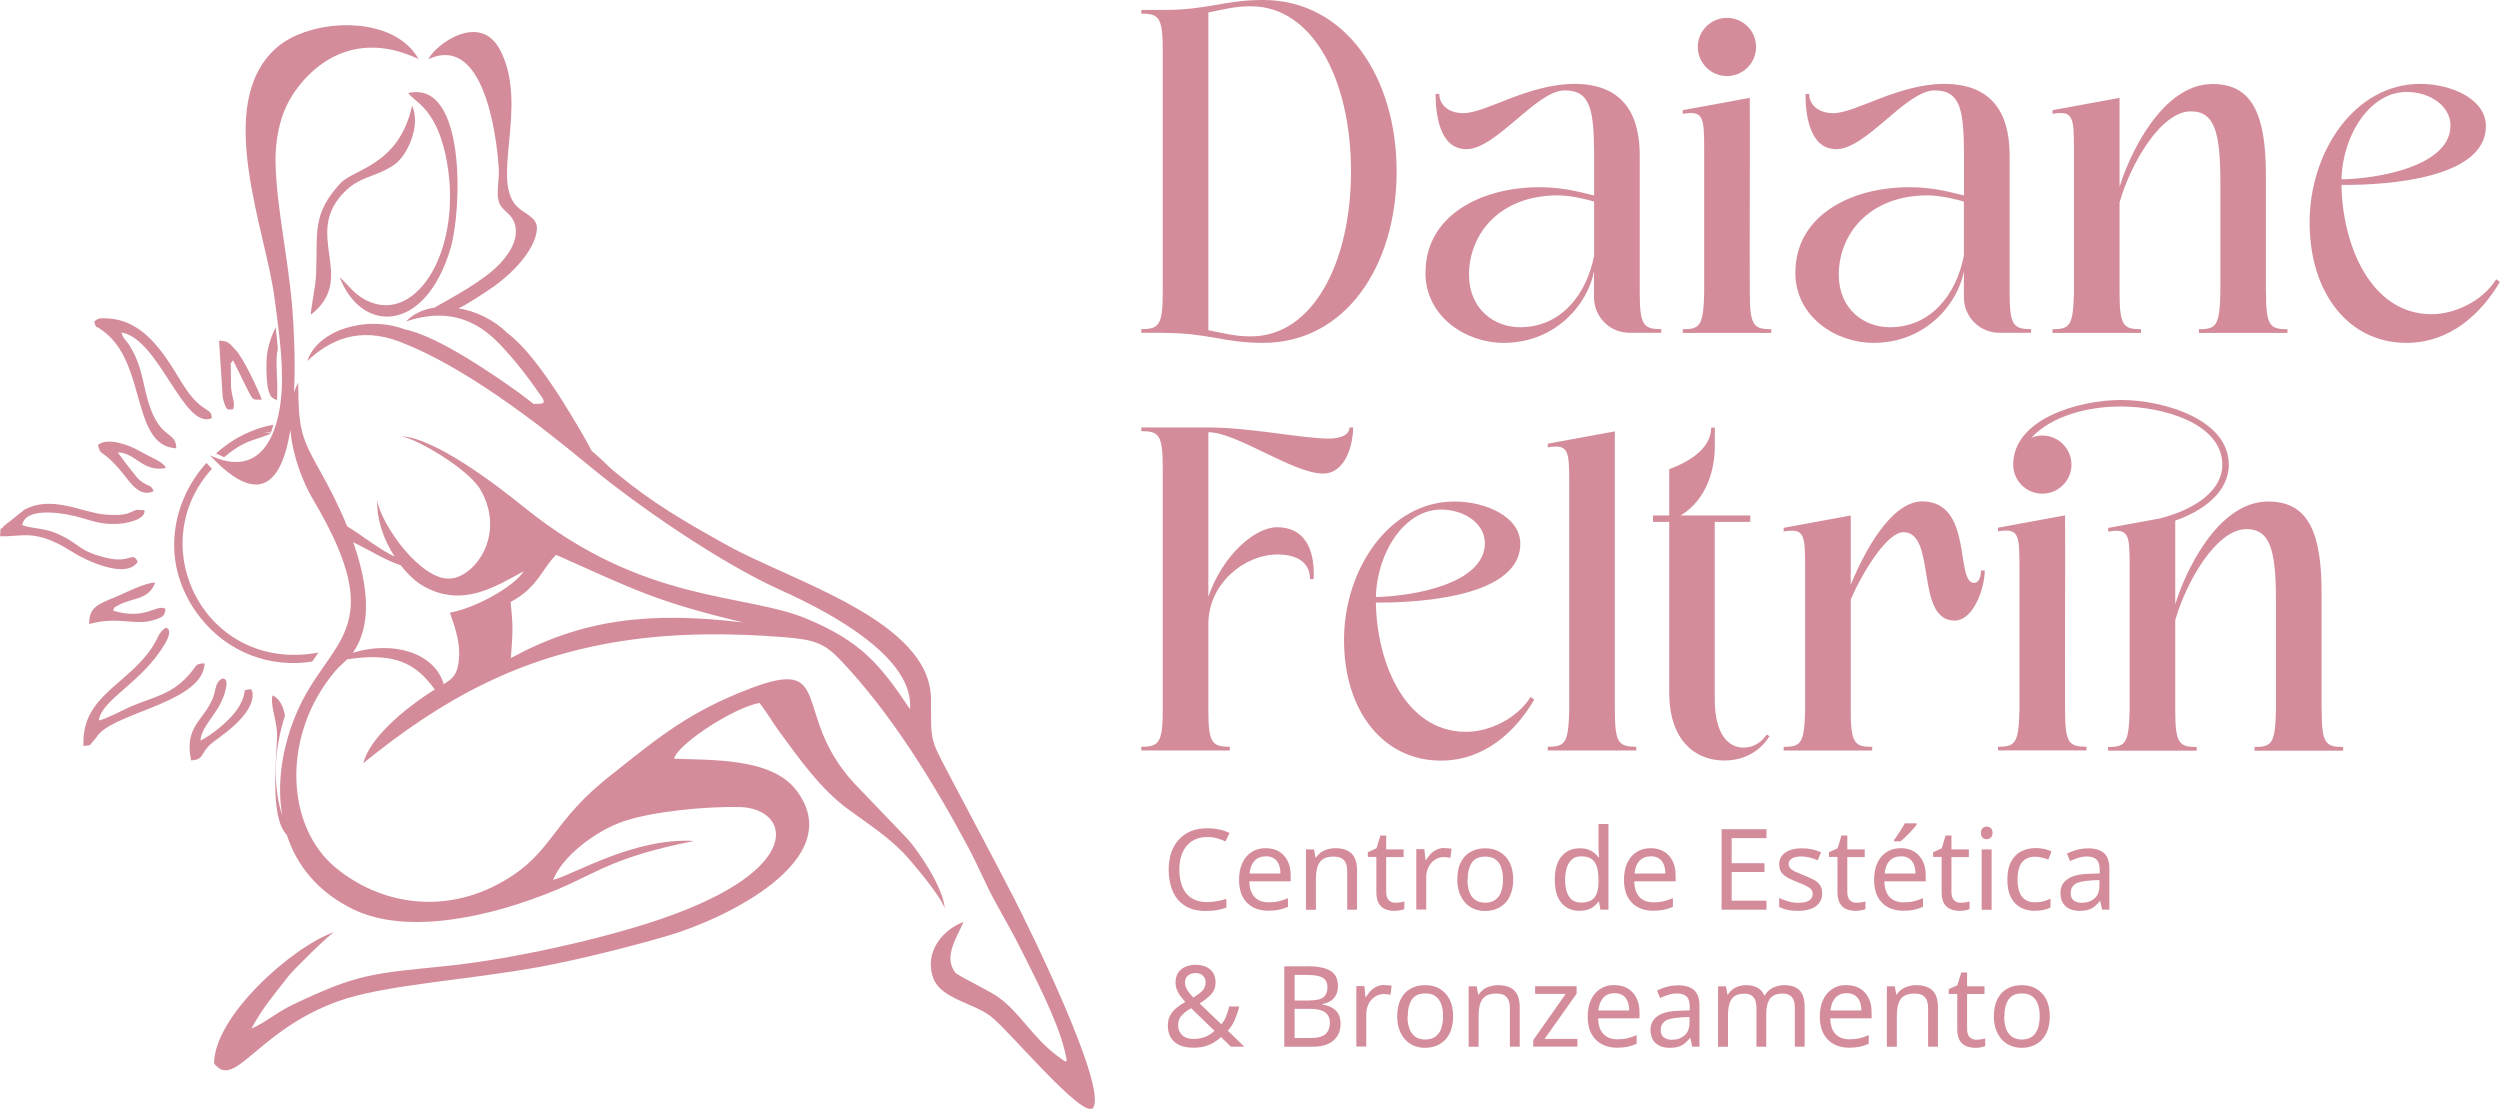 <svg xmlns="http://www.w3.org/2000/svg" id="Camada_2" data-name="Camada 2" viewBox="0 0 211.01 93.59"><defs><style>      .cls-1 {        fill-rule: evenodd;      }      .cls-1, .cls-2 {        fill: #d48c9b;      }    </style></defs><g id="Camada_1-2" data-name="Camada 1"><path class="cls-2" d="M169.16,85.78c0,.4.05.75.16,1.04.1.29.27.52.49.68.22.16.5.24.85.24s.62-.08.85-.24c.22-.16.38-.39.49-.68.1-.29.16-.64.16-1.04s-.05-.75-.16-1.04c-.11-.29-.27-.51-.49-.66-.22-.16-.5-.23-.85-.23-.52,0-.9.17-1.13.51-.23.34-.35.81-.35,1.42M173.01,85.78c0,.42-.06.8-.17,1.13-.11.33-.27.6-.48.83-.21.23-.46.4-.75.52-.29.12-.62.18-.98.18-.34,0-.65-.06-.93-.18-.29-.12-.53-.29-.74-.52-.21-.23-.37-.51-.49-.83-.12-.33-.18-.7-.18-1.13,0-.56.1-1.04.29-1.43.19-.39.46-.69.82-.89.35-.21.78-.31,1.26-.31.46,0,.87.1,1.22.31.35.21.63.5.83.89.2.39.3.87.3,1.43ZM166.85,87.75c.13,0,.26-.01.39-.03.13-.02.24-.05.32-.07v.64c-.09.04-.22.08-.38.11-.16.03-.32.04-.48.04-.27,0-.51-.05-.74-.14-.23-.09-.41-.25-.55-.48-.14-.23-.21-.55-.21-.96v-2.97h-.72v-.4l.73-.33.33-1.08h.49v1.17h1.47v.65h-1.47v2.95c0,.31.07.54.22.69.15.15.34.22.58.22ZM161.72,83.15c.61,0,1.07.15,1.38.44s.47.77.47,1.43v3.32h-.83v-3.26c0-.41-.09-.72-.28-.92-.18-.2-.47-.3-.87-.3-.56,0-.95.16-1.17.48-.22.32-.32.77-.32,1.37v2.64h-.84v-5.1h.67l.12.69h.05c.11-.18.26-.32.42-.44.17-.12.35-.2.56-.26.2-.06.41-.09.63-.09ZM155.86,83.83c-.4,0-.71.13-.95.39-.23.26-.37.61-.41,1.07h2.6c0-.29-.04-.55-.13-.76-.09-.22-.22-.39-.4-.51-.18-.12-.41-.19-.7-.19ZM155.87,83.15c.44,0,.81.1,1.13.29.31.19.55.46.72.8.17.35.25.75.25,1.21v.5h-3.49c.01.58.16,1.02.44,1.32.28.3.68.45,1.18.45.32,0,.61-.03.86-.09.25-.06.51-.15.77-.26v.73c-.26.11-.52.2-.77.25-.25.05-.56.08-.9.08-.48,0-.91-.1-1.28-.3-.37-.2-.66-.49-.87-.88-.21-.39-.31-.87-.31-1.43s.09-1.04.28-1.44c.19-.4.45-.71.79-.92.34-.22.73-.32,1.18-.32ZM150.6,83.15c.58,0,1.01.15,1.29.44.29.29.43.77.43,1.43v3.32h-.83v-3.28c0-.4-.08-.7-.25-.9-.17-.2-.43-.3-.78-.3-.49,0-.85.14-1.06.43-.21.29-.32.7-.32,1.25v2.81h-.83v-3.28c0-.27-.04-.49-.11-.67-.08-.18-.19-.32-.34-.4-.15-.09-.35-.13-.59-.13-.34,0-.61.07-.81.21-.2.14-.34.35-.42.62-.09.27-.13.61-.13,1.01v2.64h-.84v-5.1h.67l.12.69h.05c.11-.18.24-.32.39-.44.16-.12.33-.2.52-.26s.39-.09.59-.09c.39,0,.72.07.98.21.26.14.45.36.58.65h.05c.17-.29.4-.51.7-.65.29-.14.61-.21.94-.21ZM141.86,85.88c-.63.03-1.07.13-1.32.3-.24.18-.37.43-.37.75,0,.29.09.49.26.63.17.13.4.2.67.2.43,0,.79-.12,1.07-.36.29-.24.43-.6.43-1.1v-.46l-.75.03ZM141.61,83.16c.62,0,1.08.14,1.38.41.3.27.45.71.45,1.3v3.47h-.61l-.16-.72h-.04c-.15.18-.3.34-.45.46-.16.12-.33.21-.53.27-.2.06-.44.09-.73.09-.3,0-.58-.05-.82-.16-.24-.11-.44-.27-.58-.5-.14-.23-.21-.51-.21-.85,0-.51.2-.9.6-1.17.4-.28,1.01-.43,1.84-.45l.87-.03v-.3c0-.42-.09-.72-.28-.88-.18-.16-.44-.25-.78-.25-.27,0-.52.04-.76.12-.24.08-.47.17-.68.27l-.26-.63c.22-.12.49-.22.79-.31.3-.09.62-.13.95-.13ZM136.27,83.83c-.4,0-.71.13-.95.39-.23.26-.37.61-.41,1.07h2.6c0-.29-.04-.55-.13-.76-.09-.22-.22-.39-.4-.51-.18-.12-.41-.19-.7-.19ZM136.28,83.15c.44,0,.81.1,1.13.29.31.19.55.46.72.8.17.35.25.75.25,1.21v.5h-3.49c.01.58.16,1.02.44,1.32.28.3.68.45,1.18.45.32,0,.61-.03.86-.09.25-.06.51-.15.77-.26v.73c-.26.11-.52.2-.77.25-.25.05-.55.08-.9.08-.48,0-.91-.1-1.28-.3-.37-.2-.66-.49-.87-.88-.21-.39-.31-.87-.31-1.43s.09-1.04.28-1.44c.19-.4.45-.71.79-.92.34-.22.73-.32,1.18-.32ZM133.14,88.34h-3.73v-.55l2.74-3.9h-2.58v-.65h3.5v.63l-2.7,3.82h2.77v.65ZM126.42,83.15c.61,0,1.07.15,1.38.44.31.29.47.77.47,1.43v3.32h-.83v-3.26c0-.41-.09-.72-.28-.92-.18-.2-.47-.3-.87-.3-.56,0-.95.16-1.17.48-.22.32-.32.77-.32,1.37v2.64h-.84v-5.1h.68l.12.69h.05c.11-.18.26-.32.42-.44.17-.12.35-.2.56-.26.2-.06.41-.09.63-.09ZM118.8,85.78c0,.4.05.75.16,1.04.1.29.27.52.49.68.22.16.5.24.85.24s.62-.08.85-.24c.22-.16.39-.39.49-.68.1-.29.16-.64.16-1.04s-.05-.75-.16-1.04c-.11-.29-.27-.51-.49-.66-.22-.16-.5-.23-.85-.23-.52,0-.9.17-1.13.51-.23.34-.35.81-.35,1.42ZM122.65,85.78c0,.42-.06.8-.17,1.13-.11.33-.27.6-.48.83-.21.23-.46.4-.75.52-.29.12-.62.18-.98.18-.34,0-.65-.06-.93-.18-.29-.12-.53-.29-.74-.52-.21-.23-.37-.51-.49-.83-.12-.33-.18-.7-.18-1.13,0-.56.1-1.04.29-1.43.19-.39.46-.69.82-.89.35-.21.78-.31,1.26-.31.46,0,.87.1,1.22.31.35.21.63.5.83.89.2.39.3.87.3,1.43ZM116.86,83.15c.1,0,.2,0,.31.01.11,0,.21.02.29.04l-.1.77c-.08-.02-.17-.03-.27-.05-.1-.01-.19-.02-.28-.02-.2,0-.38.04-.56.12-.18.08-.34.2-.48.35-.14.15-.25.33-.33.54-.08.21-.12.44-.12.7v2.72h-.84v-5.1h.68l.09.93h.04c.11-.19.24-.36.39-.52.15-.16.33-.28.52-.37.2-.09.41-.14.65-.14ZM109.27,85.15v2.46h1.37c.6,0,1.02-.12,1.26-.35.23-.23.35-.54.35-.92,0-.24-.05-.45-.16-.63-.1-.18-.28-.32-.52-.41-.24-.1-.58-.15-.99-.15h-1.3ZM110.52,84.44c.58,0,.98-.09,1.2-.28.22-.19.32-.46.32-.83s-.13-.64-.39-.8c-.26-.16-.68-.24-1.26-.24h-1.12v2.16h1.26ZM110.35,81.55c.85,0,1.49.13,1.93.38.43.25.65.69.65,1.31,0,.27-.05.5-.15.71-.1.21-.24.38-.44.51-.19.14-.43.23-.71.28v.05c.29.04.54.13.77.25.23.12.41.29.55.51.13.22.2.51.2.87,0,.41-.09.76-.29,1.05-.19.29-.46.51-.81.66-.35.15-.77.22-1.26.22h-2.39v-6.79h1.94ZM100.92,82.13c-.27,0-.48.07-.65.21-.17.14-.25.33-.25.58,0,.23.06.44.18.63.12.19.29.41.52.64.37-.22.64-.42.8-.61.16-.19.24-.42.24-.67,0-.23-.08-.42-.23-.56-.15-.15-.36-.22-.62-.22ZM100.53,85.1c-.23.13-.42.27-.58.4-.16.14-.29.29-.38.45-.09.16-.13.36-.13.59,0,.35.12.63.35.84.23.21.55.31.94.31s.75-.07,1.05-.2c.29-.13.54-.29.73-.48l-1.98-1.92ZM100.95,81.44c.34,0,.64.06.88.18.24.12.43.28.57.5.13.22.2.48.2.79,0,.4-.13.74-.38,1.02-.26.28-.58.53-.97.76l1.84,1.77c.16-.2.3-.42.4-.68.1-.26.19-.53.26-.83h.85c-.1.41-.23.78-.38,1.13-.15.35-.35.65-.59.91l1.39,1.35h-1.13l-.83-.8c-.2.18-.41.33-.64.47-.23.13-.48.24-.76.31-.28.08-.59.11-.95.11-.44,0-.82-.07-1.14-.21-.32-.14-.57-.35-.74-.63-.17-.28-.26-.62-.26-1.02,0-.32.06-.6.18-.84.12-.23.29-.44.51-.63.22-.18.48-.36.78-.53-.13-.15-.26-.31-.39-.48-.13-.16-.23-.34-.31-.54-.08-.19-.12-.4-.12-.63,0-.31.07-.58.21-.8.14-.22.34-.39.6-.51.26-.12.58-.18.94-.18ZM176.46,74.32c-.63.03-1.07.13-1.32.3-.24.18-.37.43-.37.75,0,.29.09.49.26.63.17.13.4.2.67.2.43,0,.79-.12,1.07-.36.29-.24.43-.6.43-1.1v-.46l-.75.03ZM176.21,71.6c.62,0,1.08.14,1.38.41.3.27.45.71.45,1.3v3.47h-.61l-.16-.72h-.04c-.15.18-.3.34-.45.46-.16.12-.33.21-.53.27-.2.06-.44.09-.73.09-.3,0-.58-.05-.82-.16-.24-.11-.44-.27-.58-.5-.14-.23-.21-.51-.21-.85,0-.51.2-.9.6-1.17.4-.28,1.01-.43,1.84-.45l.87-.03v-.3c0-.42-.09-.72-.28-.88-.18-.16-.44-.25-.78-.25-.27,0-.52.04-.76.12-.24.08-.47.17-.68.27l-.26-.63c.22-.12.48-.22.79-.31.3-.09.62-.13.95-.13ZM171.76,76.88c-.45,0-.85-.09-1.2-.28-.35-.18-.63-.47-.83-.86-.2-.39-.3-.88-.3-1.48s.1-1.14.31-1.53c.21-.39.49-.68.85-.87.36-.18.77-.28,1.22-.28.26,0,.51.03.75.08.24.05.44.12.59.2l-.26.69c-.15-.06-.33-.11-.53-.16-.2-.05-.39-.08-.57-.08-.34,0-.62.07-.85.22-.22.15-.39.36-.49.65-.11.29-.16.64-.16,1.07s.05.75.16,1.04c.11.29.27.5.49.65.22.15.48.22.81.22.28,0,.52-.03.74-.09.21-.06.41-.13.58-.21v.74c-.17.09-.36.16-.57.2-.21.05-.45.07-.75.07ZM167.69,69.77c.13,0,.24.04.34.13.1.09.15.22.15.4s-.05.31-.15.4c-.1.09-.21.13-.34.13-.14,0-.26-.04-.35-.13-.1-.09-.14-.22-.14-.4s.05-.32.14-.4c.1-.09.21-.13.35-.13ZM168.1,71.69v5.1h-.84v-5.1h.84ZM165.53,76.19c.13,0,.26-.01.39-.03.13-.02.24-.05.32-.07v.64c-.09.04-.22.08-.38.11-.16.03-.32.04-.48.04-.27,0-.51-.05-.74-.14-.22-.09-.41-.25-.55-.48-.14-.23-.21-.55-.21-.96v-2.97h-.72v-.4l.73-.33.33-1.08h.49v1.17h1.47v.65h-1.47v2.95c0,.31.07.54.22.69.15.15.34.22.58.22ZM161.78,69.59c-.06.09-.14.2-.25.32-.11.13-.23.26-.36.39-.13.14-.26.27-.39.39-.13.12-.25.23-.37.32h-.55v-.11c.1-.12.2-.26.31-.43.11-.16.22-.33.33-.51.11-.17.2-.33.27-.47h1.01v.09ZM160.43,72.28c-.4,0-.71.13-.95.38-.23.26-.37.61-.41,1.07h2.6c0-.29-.04-.55-.13-.76-.09-.22-.22-.39-.4-.51-.18-.12-.41-.19-.7-.19ZM160.44,71.59c.44,0,.81.1,1.13.29.31.19.55.46.72.8.17.35.25.75.25,1.21v.5h-3.49c.01.58.16,1.02.44,1.32.28.3.68.45,1.18.45.32,0,.61-.03.86-.09.25-.06.51-.15.78-.26v.73c-.26.11-.52.2-.77.25-.25.05-.55.08-.9.08-.48,0-.91-.1-1.28-.29-.37-.2-.66-.49-.87-.88-.21-.39-.31-.87-.31-1.43s.09-1.04.28-1.44c.19-.4.45-.71.79-.92.34-.22.73-.32,1.18-.32ZM156.74,76.19c.13,0,.26-.01.39-.03.13-.02.24-.05.32-.07v.64c-.09.04-.22.08-.38.11-.16.03-.32.04-.48.04-.27,0-.51-.05-.74-.14-.23-.09-.41-.25-.55-.48-.14-.23-.21-.55-.21-.96v-2.97h-.72v-.4l.73-.33.33-1.08h.49v1.17h1.47v.65h-1.47v2.95c0,.31.07.54.22.69.15.15.34.22.58.22ZM153.8,75.38c0,.33-.08.61-.25.83-.16.22-.4.39-.7.5-.3.11-.67.17-1.08.17-.36,0-.66-.03-.92-.09-.26-.06-.48-.14-.68-.24v-.76c.2.1.45.2.74.28.29.09.58.13.88.13.42,0,.73-.07.92-.2.19-.14.29-.32.29-.55,0-.13-.03-.24-.1-.34-.07-.1-.19-.2-.38-.3-.18-.1-.44-.22-.77-.34-.33-.13-.61-.25-.85-.38-.23-.13-.42-.28-.54-.46-.13-.18-.19-.41-.19-.68,0-.43.18-.76.53-1,.35-.23.81-.35,1.38-.35.31,0,.6.03.87.09.27.06.52.14.76.25l-.29.67c-.22-.09-.44-.17-.68-.23-.23-.06-.48-.09-.72-.09-.34,0-.6.06-.78.17-.18.11-.27.26-.27.45,0,.14.04.26.12.36.08.1.22.19.41.29.19.09.45.2.77.33.32.12.6.24.83.37.23.13.4.28.52.46.12.18.18.41.18.68ZM149.1,76.78h-3.79v-6.79h3.79v.75h-2.94v2.12h2.77v.74h-2.77v2.42h2.94v.75ZM139.32,72.28c-.4,0-.71.13-.95.38-.23.26-.37.61-.41,1.07h2.6c0-.29-.04-.55-.13-.76-.09-.22-.22-.39-.4-.51s-.41-.19-.7-.19ZM139.33,71.59c.44,0,.81.1,1.13.29.31.19.55.46.72.8.17.35.25.75.25,1.21v.5h-3.49c.01.58.16,1.02.44,1.32.28.3.68.45,1.18.45.32,0,.61-.03.86-.09.25-.06.51-.15.78-.26v.73c-.26.11-.52.2-.77.25-.25.05-.56.08-.9.08-.48,0-.91-.1-1.28-.29-.37-.2-.66-.49-.87-.88-.21-.39-.31-.87-.31-1.43s.09-1.04.28-1.44c.19-.4.45-.71.79-.92.34-.22.73-.32,1.18-.32ZM133.45,76.18c.54,0,.92-.15,1.14-.44.22-.29.33-.74.33-1.34v-.15c0-.63-.1-1.12-.31-1.46-.21-.34-.6-.51-1.16-.51-.45,0-.79.18-1.01.54-.23.36-.34.84-.34,1.44s.11,1.08.34,1.42c.22.34.57.5,1.02.5ZM133.32,76.88c-.63,0-1.14-.22-1.52-.66-.38-.44-.57-1.1-.57-1.97s.19-1.54.58-1.98c.38-.45.89-.67,1.53-.67.27,0,.5.03.69.1.2.07.37.16.51.27.15.11.27.24.37.38h.06c0-.08-.02-.2-.03-.37-.02-.16-.02-.29-.02-.39v-2.04h.84v7.23h-.68l-.12-.68h-.04c-.1.15-.23.28-.37.39-.15.12-.32.21-.52.28-.2.07-.43.1-.7.1ZM123.86,74.23c0,.4.05.75.16,1.04.1.3.27.52.49.68.22.16.5.24.85.24s.62-.08.85-.24c.22-.16.39-.38.49-.68.1-.29.16-.64.16-1.04s-.05-.75-.16-1.04c-.11-.29-.27-.51-.49-.66-.22-.16-.5-.23-.85-.23-.52,0-.9.17-1.13.51-.23.34-.35.81-.35,1.42ZM127.72,74.23c0,.42-.06.8-.17,1.13-.11.33-.27.6-.48.83-.21.23-.46.4-.75.52-.29.12-.62.18-.98.18-.34,0-.65-.06-.93-.18-.29-.12-.53-.29-.74-.52-.21-.23-.37-.51-.49-.83-.12-.33-.18-.7-.18-1.13,0-.56.09-1.04.29-1.43.19-.39.46-.69.82-.89.35-.21.78-.31,1.26-.31.46,0,.87.1,1.22.31.35.21.63.5.83.89.2.39.3.87.3,1.43ZM121.92,71.59c.09,0,.2,0,.31.01.11,0,.21.02.29.04l-.1.77c-.08-.02-.17-.03-.27-.05-.1-.01-.19-.02-.28-.02-.2,0-.38.04-.56.12-.18.08-.34.2-.48.35-.14.15-.25.33-.33.54-.08.21-.12.44-.12.7v2.72h-.84v-5.1h.68l.1.93h.04c.11-.19.24-.36.39-.52.15-.16.33-.28.52-.37.2-.09.41-.14.65-.14ZM117.82,76.19c.13,0,.26-.01.39-.03.13-.02.24-.05.32-.07v.64c-.09.04-.22.08-.38.11-.16.03-.32.04-.48.04-.27,0-.51-.05-.74-.14-.23-.09-.41-.25-.55-.48-.14-.23-.21-.55-.21-.96v-2.97h-.72v-.4l.73-.33.33-1.08h.49v1.17h1.47v.65h-1.47v2.95c0,.31.07.54.22.69.15.15.34.22.58.22ZM112.69,71.59c.61,0,1.07.15,1.38.44.31.3.47.77.47,1.43v3.32h-.83v-3.26c0-.41-.09-.72-.28-.92-.18-.2-.47-.3-.87-.3-.56,0-.95.16-1.17.48-.22.32-.32.77-.32,1.37v2.64h-.84v-5.1h.68l.12.69h.05c.11-.18.26-.32.42-.44.17-.12.35-.2.56-.26.2-.06.41-.09.63-.09ZM106.83,72.28c-.4,0-.71.13-.95.38-.23.26-.37.61-.41,1.07h2.6c0-.29-.04-.55-.13-.76-.09-.22-.22-.39-.4-.51-.18-.12-.41-.19-.7-.19ZM106.84,71.59c.44,0,.81.1,1.13.29.31.19.55.46.72.8.17.35.25.75.25,1.21v.5h-3.49c.01.58.16,1.02.44,1.32.28.3.68.45,1.18.45.32,0,.61-.03.86-.09.25-.06.51-.15.78-.26v.73c-.26.11-.52.2-.77.25-.25.05-.55.08-.9.08-.48,0-.91-.1-1.28-.29-.37-.2-.66-.49-.87-.88-.21-.39-.31-.87-.31-1.43s.09-1.04.28-1.44c.19-.4.45-.71.79-.92.34-.22.73-.32,1.18-.32ZM101.89,70.65c-.36,0-.69.06-.98.19-.29.12-.54.3-.74.54-.2.24-.36.53-.47.87-.11.34-.16.72-.16,1.15,0,.56.09,1.04.26,1.46.17.41.43.73.78.95.35.22.78.33,1.3.33.3,0,.58-.03.85-.08.27-.05.53-.11.78-.19v.74c-.25.09-.52.16-.78.21-.27.04-.59.07-.97.07-.69,0-1.27-.14-1.73-.43-.46-.29-.81-.69-1.04-1.22-.23-.53-.35-1.14-.35-1.85,0-.51.07-.98.21-1.41.14-.42.35-.79.63-1.1.28-.31.62-.55,1.02-.72.41-.17.87-.25,1.4-.25.35,0,.68.03,1.01.1.32.07.61.17.87.29l-.34.72c-.21-.1-.44-.18-.7-.26-.26-.08-.54-.11-.84-.11Z"></path><path class="cls-2" d="M203.12,7.76c1.98,0,3.71,1.18,3.71,2.83,0,3.45-6.12,4.49-9.2,4.55.1-3.8,2.44-7.38,5.49-7.38ZM210.69,23.57c-1.18,1.89-3.55,2.95-5.45,2.95-5.17,0-7.54-5.89-7.61-10.91,1.96.01,12.19-.05,12.19-4.97,0-2.27-2.9-3.56-5.56-3.56-5.48,0-9.32,5.69-9.32,11.69s3.32,10.17,8.17,10.17c3.66,0,6.3-2.43,7.89-5.15l-.31-.22ZM191.25,24.69v-9.92c0-5.16-1.18-7.68-4.5-7.68-4.32,0-7.07,6.11-7.85,8.68,0-4.49,0-3.42,0-7.51l-5.66,1.04v.31c1.77-.3,1.8.31,1.81,2.95,0,.88,0,5.88,0,12.15v-.02c-.07,2.78-.33,3.1-1.81,3.1v.31c2.87,0,4.8,0,7.47,0v-.31c-1.49,0-1.81-.32-1.81-3.1v-7.61c.93-3.25,3.48-7.68,6.02-7.68,2.01,0,2.49,1.78,2.49,6.07v9.24-.02c-.07,2.78-.33,3.1-1.81,3.1v.31c2.87,0,4.8,0,7.47,0v-.31c-1.49,0-1.81-.32-1.81-3.1ZM165.76,17.01v4.56c-.62,3.25-2.77,6.05-6.25,6.05-2.18,0-4.31-1.53-4.31-4.44,0-3.38,2.53-6.69,7.51-6.69,1.09,0,2.56.37,3.04.52ZM151.53,22.99c0,3.78,3.46,5.95,6.59,5.95,4.46,0,7.15-3.35,7.64-6.05v2.21c0,1.65,1.34,2.99,2.99,2.99h2.68v-.31c-1.49,0-1.81-.32-1.81-3.1v-11.57c0-3.74-1.64-6.03-5.52-6.03s-7.49,2.47-9.36,2.47c-1.39,0-2.04-.82-2.04-1.62h-.31c0,1.46.23,4.66,2.6,4.66,2.53,0,5.89-4.96,8.3-4.96,2.22,0,2.45,1.73,2.48,5.37v3.49c-.68-.12-2.34-.69-4.59-.69-5.08,0-9.64,2.47-9.64,7.18ZM145.76,6.42c1.36,0,2.46-1.1,2.46-2.46s-1.1-2.45-2.46-2.45-2.46,1.1-2.46,2.45,1.11,2.46,2.46,2.46ZM147.69,24.69c-.02-4.56.02-11.95,0-16.43l-5.66,1.04v.31c1.77-.3,1.8.31,1.81,2.95,0,.88,0,5.88,0,12.14h0c-.07,2.77-.33,3.09-1.81,3.09v.31c2.88,0,4.8,0,7.47,0v-.31c-1.49,0-1.81-.32-1.81-3.1ZM134.55,17.01v4.56c-.62,3.25-2.77,6.05-6.25,6.05-2.18,0-4.31-1.53-4.31-4.44,0-3.38,2.53-6.69,7.51-6.69,1.09,0,2.56.37,3.04.52ZM120.31,22.99c0,3.78,3.46,5.95,6.59,5.95,4.46,0,7.15-3.35,7.64-6.05v2.21c0,1.65,1.34,2.99,2.99,2.99h2.68v-.31c-1.49,0-1.81-.32-1.81-3.1v-11.57c0-3.74-1.64-6.03-5.52-6.03s-7.49,2.47-9.36,2.47c-1.39,0-2.04-.82-2.04-1.62h-.31c0,1.46.23,4.66,2.6,4.66,2.53,0,5.89-4.96,8.3-4.96,2.22,0,2.45,1.73,2.48,5.37v3.49c-.68-.12-2.34-.69-4.59-.69-5.08,0-9.64,2.47-9.64,7.18ZM101.99,1.05c1.28-.24,2.15-.52,3.59-.52,5.24,0,8.45,6.24,8.45,13.93s-3.21,13.93-8.45,13.93c-1.44,0-2.32-.28-3.59-.52V1.05ZM98.14,28.1c3.94,0,5.11.84,8.47.84,6.94,0,11.27-6.48,11.27-14.47S113.54,0,106.61,0c-3.36,0-4.53.84-8.47.84h-1.81v.31c1.49,0,1.81.32,1.81,3.09v20.44c0,2.78-.33,3.1-1.81,3.1v.31h1.81Z"></path><path class="cls-2" d="M195.95,59.93v-9.92c0-5.16-1.18-7.68-4.5-7.68-4.33,0-7.07,6.1-7.85,8.68v-7.07c2.3-.79,4.52-2.38,4.52-4.72,0-3.85-5.56-5.46-9.1-5.46s-9.09,1.58-9.1,5.46c0,1.35,1.11,2.45,2.46,2.45s2.46-1.1,2.46-2.45-1.1-2.46-2.46-2.46c-.33,0-.63.06-.92.18,1.75-1.86,4.77-2.63,7.56-2.63,3.4,0,8.55,1.37,8.55,4.91,0,2.48-2.88,3.96-5.33,4.55l-4.3.79v.31c1.78-.3,1.81.31,1.81,2.95,0,.88,0,5.88,0,12.15v-.02c-.07,2.78-.33,3.1-1.82,3.1v.31c2.88,0,4.8,0,7.48,0v-.31c-1.49,0-1.81-.32-1.81-3.1v-7.61c.93-3.25,3.48-7.68,6.01-7.68,2.01,0,2.49,1.78,2.49,6.07h0c0,2.97,0,7.15,0,9.24v-.02c-.07,2.78-.33,3.1-1.81,3.1v.31c2.88,0,4.8,0,7.48,0v-.31c-1.49,0-1.81-.32-1.81-3.1ZM174.3,59.93c-.02-4.56.02-11.95,0-16.43l-5.66,1.04v.31c1.77-.3,1.8.31,1.81,2.95,0,.88,0,5.88,0,12.15v-.02c-.07,2.78-.33,3.1-1.81,3.1v.31c2.88,0,4.8,0,7.47,0v-.31c-1.49,0-1.81-.32-1.81-3.1ZM167.2,48.14c0,.43-.12,1.06-.58,1.06-1.62,0-.05-6.88-4.38-6.88-2.16,0-4.33,2.94-6.03,7.03h0c0-2.9,0-5.36,0-5.84l-5.66,1.04v.31c1.77-.3,1.8.31,1.81,2.95,0,.76,0,11.92,0,12.14h0c-.07,2.77-.33,3.09-1.81,3.09v.31c2.88,0,4.8,0,7.47,0v-.31c-1.49,0-1.81-.32-1.81-3.1,0-1.3,0-5.5,0-9.34,1.14-2.62,3.15-5.68,4.44-5.68,2.84,0,.96,7.46,4.32,7.46,1.62,0,2.55-2.77,2.55-4.23h-.31ZM149.12,62c-.48.7-1.16,1.1-1.96,1.1-1.14,0-2.43-.91-2.43-4.12v-14.93h3v-.54h-5.88c2.25-1.37,2.89-3.93,2.89-5.9v-1.52h-.31c0,1.59-1.5,2.75-3.54,3.51v3.91h-1.37v.54h1.37v14.41c0,4.04,2.2,5.73,4.64,5.73,1.66,0,3.01-.75,3.82-2.05l-.22-.14ZM136.3,59.93v-23.52l-5.66,1.04v.31c1.77-.3,1.8.31,1.81,2.95,0,.88,0,12.97,0,19.23h0c-.07,2.77-.33,3.09-1.81,3.09v.31c2.88,0,4.8,0,7.47,0v-.31c-1.49,0-1.81-.32-1.81-3.1ZM121.62,43.01c1.98,0,3.71,1.18,3.71,2.83,0,3.45-6.12,4.49-9.2,4.55.1-3.8,2.44-7.38,5.49-7.38ZM129.19,58.82c-1.18,1.89-3.55,2.95-5.45,2.95-5.17,0-7.54-5.89-7.61-10.91,1.96.01,12.19-.05,12.19-4.97,0-2.27-2.9-3.56-5.56-3.56-5.48,0-9.32,5.69-9.32,11.69s3.32,10.18,8.17,10.18c3.66,0,6.3-2.43,7.89-5.15l-.31-.22ZM113.9,36.08c0,.79-1.15.94-1.72.94-2.26,0-6.6-.94-10.19-.94h-5.66v.31c1.49,0,1.81.32,1.81,3.1v20.44c0,2.77-.33,3.1-1.81,3.1v.31c1.77,0,5.63,0,7.47,0v-.31c-1.49,0-1.81-.32-1.81-3.1v-7.25c0-3.47,3.1-5.88,5.83-5.88,1.63,0,2.75.65,2.75,2.08h.31c.12-2.7-.88-4.38-3.09-4.38-1.91,0-4.64,2.43-5.8,5.88v-13.9c2.41.01,7.16,3.49,9.68,3.49,1.9,0,2.54-2.44,2.54-3.89h-.31Z"></path><path class="cls-1" d="M34.47,7.85c.35.68,2.23,1.11,3.12,5.16,1.69,7.66-2.32,14.57-6.71,12.32-1.03-.53-1.5-1.31-2.21-1.93,1.82,4.76,7.2,4.79,9.35-2.41.98-3.28,1.32-14.25-3.55-13.14M26.23,26.57c4.06-3.16-.9-6.86,3-10.52,1.29-1.21,2.52-1.1,4.05-2.15,1.07-.73,2.28-3.26,1.5-4.97-1.11,5.05-4.93,5.32-6.05,6.54-2.4,2.61-1.91,4.06-2.05,7.66-.04,1.08-.4,2.56-.45,3.43ZM37.45,57.74c-.77-2.65-4.28-3.69-7.67-2.64.18-.25.36-.56.55-.98,1.04-2.36.5-5.46-.52-8.36,1.34.66,2.87,1.6,4.01,1.95.6.77,1.26,1.38,1.88,1.74,3.28,1.87,6.03.12,8.51-1.24-.81,1.29-4.04,3.11-6.24,3.5.48,1.38,1.02,2.8.68,4.51-.16.79-.51,1.1-1.19,1.52ZM26.88,55.08c-9.54,1.76-14.92-9-8.99-15.51l-.47-.5c-3,3.35-3.98,8.6-.55,13.01,2.34,3.01,5.95,4.32,9.48,3.76.17-.24.33-.48.49-.71l.04-.05ZM22.7,36.67s.08-.03.12-.04l.02-.05-.55-.1.58.03c.07-.22.14-.44.21-.66-1.81.32-3.48,1.19-4.85,2.42l.64.3.05.02c.18-.15.37-.3.56-.45,1.26-.93,1.79-.92,3.23-1.47ZM23.38,33.77c.11-2.07-.19-3.12.07-4.36-.05-.58-.11-1.17-.18-1.78-.3.59-.55,1.25-.71,2.12-.12.69-.1,2.56.11,3.24.21.65.34.59.7.79ZM7.94,27.15c.28.77-.05.08,1.08,1.04,3.31,2.84,2.14,9.46,5.86,9.65-.03-1.64-1.58-.51-2.57-4.69-.36-1.52-.53-2.63-1.36-3.96-.32-.51-.57-.61-.7-1.13,3.2.55,5.25,8.26,7.62,7.24.04-.88-.75-.44-2.09-2.34-1.3-1.84-3.03-5.94-6.75-6.09-.69-.03-.75.01-1.08.27ZM24.06,60.42c-.15-.82-.46-1.44-1.04-1.73-.26.61.32,2.13.36,3.15.06,1.52-.73,7.06.83,8.63.83,2.58,2.62,4.82,5.58,6.27,4.57,2.23,11.59.66,17-1.56,3.61-1.48,4.86-2.83,11.81-4.2-5.08-.3-10.14,2.83-11.92,3.29.78-1.99,3.58-4.14,5.96-4.95,2.48-.84,6.98-1.27,9.82-1.2,4.22.11,5.68,5.23-6.68,9.45-4.92,1.68-12.45,3.37-17.97,3.95-6.38.66-7.5.61-13.14,3.3-1.31.63-2.36,1.55-3.44,1.99.91-1.74,2.06-3.05,3.16-4.47.38-.49,3.36-3.43,3.83-3.68-3.6,1.27-10.15,7.14-10.15,11.1.18.24.37.4.56.49,1.64.77,3.78-3.54,9.91-5.74,3.92-1.41,10.84-1.76,17.12-2.92,2.44-.45,6.85-1.47,10.81-2.64,4.61-1.36,15.26-6.37,10.73-12.26-2.1-2.74-7.13-2.52-10.3-2.65.19-1.12,4.87-4.26,7.2-4.71.61.76,1.08,1.6,1.68,2.42,1.75,2.38,3.47,4.85,5.84,6.58,1.81,1.32,3.13,2.14,4.6,3.63.64.65,3.15,3.6,3.52,4.71-.12-1.79-2.3-4.95-3.12-5.84l-4.56-4.76c-5.32-5.81-1.52-10.74-8.84-7.92-4.93,1.9-7.42,3.9-11.39,7.07-5.43,4.16-5.03,6.71-9.43,9.21-4.98,2.83-10.33,1.88-14.05-1.18-4.33-3.56-4.55-11.31-.06-16.6.39-.45.72-.71,1.02-1,4-.61,5.78.32,7.39,2.55-.25.15-.53.33-.85.55-1.69,1.15-4.63,3.49-5.19,5.67,6.75-5.49,13.25-8.99,21.89-10.32,4.48-.69,9.14-.68,13.73-.31,2.57.21,3.35.54,4.73,2,4.22,4.46,7.79,10.26,10.73,15.76.78,1.45,1.41,2.99,2.17,4.4.81,1.5,1.56,2.76,2.31,4.27.97,1.96,3.03,5.85,3.65,8.48.27,1.13.27,1.1-.63.42-2.16-1.62-3.07-3.57-4.97-4.95-.7-.51-3.43-1.83-3.61-2.05-1.12-1.34.2-3.14.66-4.3-1.55.55-3.38,2.39-2.55,4.73.61,1.72,3.31,2.08,4.84,3.22,1.42,1.05,7.91,8.88,8.66,7.72,1.19-1.83-5.5-15.38-6.72-17.75-1.92-3.73-4.05-7.68-5.59-10.63-1.45-2.79-1.38-2.51-1.38-6.07,0-6.63-11.7-9.95-17.19-13.01-3.68-2.04-6.3-3.58-9.2-5.96-.48-.4-.61-.48-1.07-.95-.21-.22-.63-.59-1.17-1.05-.23-.44-.41-.77-.52-.96-1.25-2.18-4.19-7.23-6.59-8.98-1.15-1.15-2.67-1.86-4.16-2.11h0c.49-.15,2.41-1.42,2.97-1.82,1.97-1.4,3.61-3.37,3.67-4.91.03-.9-.97-1.22-1.57-1.75-2.47-2.16.92-8.49-1.51-13.27-1.7-3.34-5.52-.48-6.08.73,4.62-2.16,5.75,6.23,5.94,9.23.07,1.13-.38,2.52.25,3.26.39.46.92.75,1.11,1.43.31,1.13-.28,2.27-1.23,3.3-1.36,1.48-4.2,2.97-5.58,3.75-.95.14-1.78.53-2.37,1.16,2.42-.8,5.17-.88,7.79,1.81,1.27,1.3,2.49,2.87,3.66,4.57.49.72-.23.54-.68.59-.54-.42-.96-.74-1.18-.9-2.04-1.46-6.83-4.82-9.74-5.41-3.3-1.22-7.37.13-8.19,2.68,1.86-1.74,4.33-2.96,7.84-1.61,5.38,2.07,11.49,6.76,15.99,10.49,4.07,3.37,11.07,8.18,16.06,10.43,2.23,1,5.86,2.79,8.34,5.04,1.65,1.5,2.79,3.21,2.64,5.04-2.6-3.9-4.21-5.73-8.69-7.62-5.24-2.21-13.77-1.25-23.85-9.4-2.36-1.91-7.55-5.88-10.41-6.02,1.44.26,5.68,2.79,6.68,4.49,1.95,3.33.11,6.62-1.87,7.37-.25.1-.51.15-.76.16-2.42.07-5.7-4.48-6.07-6.59-.05,1.65.58,3.36,1.47,4.73-1.16-.53-2.68-1.73-4.01-2.56-.71-1.75-1.55-3.36-2.26-4.62-1.65-2.95-1.84-3.54-1.87-7.5-.14.26-.26.54-.35.82.13-2.72-.02-5.47-.14-7.01-.31-4.07-1.37-8.79-1.42-12.39-.02-1.1.1-2.21.39-3.31.32-1.21.86-2.22,1.52-3.07,2.62-3.36,6.26-4.21,10.16-2.35-2.12-3.82-9.15-3.48-12.01-.94-5.35,4.75-.86,15.4-.14,21.17.24,1.96.76,5.04.59,7.84-.24,3.72-1.8,7.37-6.05,5.37,4.34,4.67,6.13,2.01,6.79-2.14.19,2.22,1.08,4.49,1.95,5.93,6.59,11.14,1.23,11.68-1.43,17.97-1.2,2.83-1.68,5.87-1.21,8.64-.03-.1-.06-.2-.09-.3-.73-2.55-.55-5.4.33-8.14ZM8.34,60.81c.25-1.8,3.6-3.14,5.57-6.45.78-1.32.09-1.38.09-1.38-.58.36-.65.81-.98,1.37-2.07,3.46-6.19,4.28-5.97,8.62.74-.13.35.11.9-.51.21-.23.25-.36.45-.56,1.77-1.84,8.76-2.72,8.87-5.91-.74.03-.63.11-1.06.65-1.64,2.08-3.31,2.14-5.45,3.12-.66.3-1.81.93-2.4,1.04ZM0,45.26c1.75.09,2.93-.7,5.98,1.25,1.28.82,4.68,2.42,5.65.9-.51-.93-.56.18-2.67-.33-2.54-.62-2.13-1.22-4.36-2.13-.92-.37-2.14-.37-2.72-.63.25-1.62,3.68-1.01,5-.61,1.1.33,1.8.56,3.01.51.82-.03,2.45-.39,2.3-1.16l-.64-.03c-.6.15-.69.57-2.69.4-1.92-.16-4.5-1.68-6.81-.4l-1.71,1.36c-.43.57-.24-.25-.33.87ZM16.92,62.53c.06-1.22,1.38-2.19,1.95-3.74.58-1.61-.03-1.49-.06-1.53-.67.27-.55.91-.84,1.65-.74,1.9-2.45,2.37-1.84,5.27,1.15-.06.76-.62,1.72-1.43.63-.53,3.7-2.42,3.46-4.31l-.1-.27c-1.03.16-.16-.18-.96,1.33-.64,1.2-2.33,2.5-3.34,3.02ZM9.56,51.54c.12-.37.02-.2.37-.42,1.14-.69,2.65-.43,3.16-1.95-.9.02-2.53.89-3.34,1.22-1.53.62-2.25.9-2.22,2.28,2.51-.69,3.86.18,5.5-.35.61-.2.91-.3.93-.94-.82-.41-1.62.99-4.4.17ZM19.67,34.54c.23-.46-.12-1.05-.17-1.88l-.02-1.72c.07-.48-.25.1.19-.53l1.35,2.73c.33.58.3.64,1.08.58-.21-.59-1.53-3.49-2.22-4.19-.43-.44-.58-.79-1.39-.77l.31,4.81c.33,1.27.43.96.86.98ZM8.27,37.56c.26,1.08.27.17,2.06,2.35.69.84,1.45,2.11,2.65,1.54-.31-.58-.24-.3-.91-.72-.37-.23-.51-.43-.77-.76-.55-.69-.87-1.09-1.36-1.78,1.48-.02,2.1,1.71,4.06,1.31-.18-.51-1.14-.82-2.42-1.54-.65-.37-2.52-1.08-3.3-.41ZM43.1,50.81c2.31-1.23,2.65-2.83,3.84-3.98,6.72,3,8.41,3.93,15.8,5.71-7.99-.96-13.61-.26-19.62,3,.15-2.14.21-2.52-.02-4.72Z"></path></g></svg>